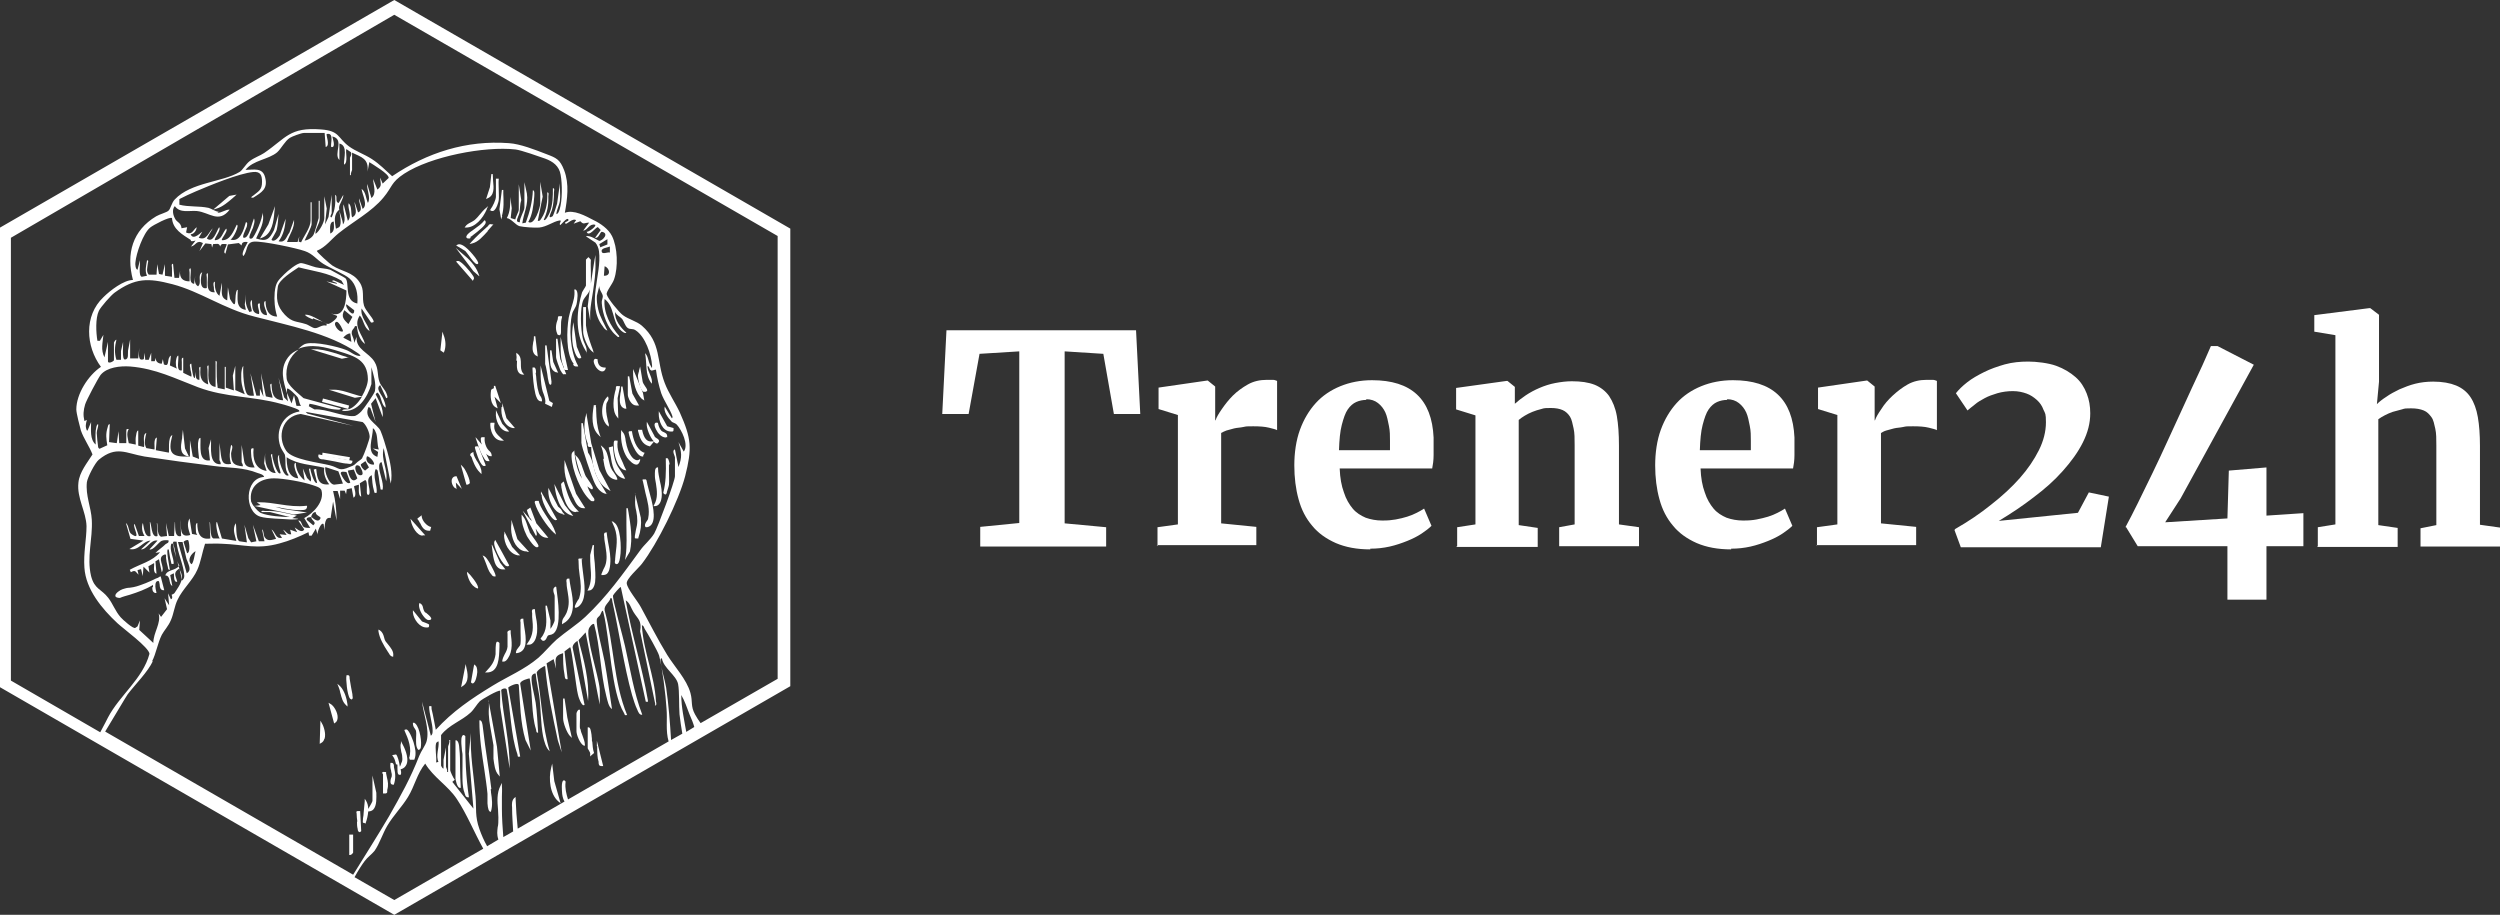 <?xml version="1.0" encoding="UTF-8"?>
<svg id="Warstwa_1" xmlns="http://www.w3.org/2000/svg" version="1.1" viewBox="0 0 710.8 260.1">
  <rect x="0" y="0" width="710.8" height="260.1" fill="#333333" stroke="none"/>
  <!-- Generator: Adobe Illustrator 29.5.1, SVG Export Plug-In . SVG Version: 2.1.0 Build 141)  -->
  <defs>
    <style>
      .st0 {
        fill: #fff;
      }

      .st1 {
        fill: #fff;
      }
    </style>
  </defs>
  <g>
    <path class="st0" d="M112.1,0L-.5,65v130.1l112.6,65,112.6-65V65L112.1,0ZM38.5,178.5c-.5.5-3.7-2.4-4.2-3-1.5-1.7-2.2-3.8-3.5-5.5-2-2.6-3.9-2.4-4.9-6.2-1.3-5.4.5-10.6.2-16-.2-3.6-1.8-6.9-1.4-10.7.2-1.4,2.3-5.5,3.4-6.4,5-4.1,7.7-1.8,13-.9,6.7,1,13.2,1.9,19.8,2.7,4.5.6,8.1.3,12.4,2,.6.2,1.6.4,1.8,1.1-5.6.3-5.7,9.9-1.1,11.3,2,.6,6.3.6,8.6.8.4,0,2.2,0,2.2-.2l-1.7-.2,1.3-.7c-3-.6-5.8-1.5-8.9-1.3-.4,0-1.2-.3-1.2.3h2.5c0,0,5.6,1.4,5.6,1.4-2.1,0-6.2-.3-8.1-1.1-.6-.2-1.6-1.2-2.2-2.1l11.5,2.5,3.7-.6-6.9-1-2.1-.6c.7.1,1.4.2,2.1.4,1.9.3,3.8.7,5.6.5h.1c.5,0,1.1-.1,1.2-.9v-.3c0,0-.2,0-.2,0-2.5.3-5,0-7.5-.4-1.9-.3-3.9-.6-5.9-.6h-.7l1.1.8-2,.3c-.3-.5-.6-1-.7-1.3-.7-4.3,2.5-6.6,6.5-6.6,2.7,0,8.3,1,10.9,1.9.8.3,2.3.6,2.6,1.5.9,3.2-2.3,6.5-4.9,7.9l1.7,2.8c-.6,0-1.2,0-1.7-.2-.9-.4-.6-2-1.7-1.9l1.7,2.5c-.7,1.4-2.6-.6-2.7-.5l.7,1.3-2-.7.3,1.3c-1.1.2-1.5-.9-2.3-1.3l1,1.5-2-.2.7,1c-1.9.4-1.8-1.5-3-2.4l1.3,2.7c-1.2.3-2.4.8-3.2-.4-.5-.7-.2-1.9-.8-2.3l.7,3.4h-1.6c0,0-1.7-4.7-1.7-4.7l1,4.7-1.5.3-.8-1.2-1.1-3.8.7,5-2.1-.3c-1.2-.5-.8-5.1-1.1-5.1-1,1.7-.2,3.3.2,5l-4.1-.7-1.4-4.7c-.6,0,.2,4.2.8,4.7h-1.8c-1.2-.4-.7-4.7-1.1-4.7l.2,4.7c-3.1.5-3.7-1.8-3.7-4.4-.6,0-.4,1.5-.4,1.9,0,.6,0,1,.4,1.5l-1.5-.3-.7-4.4c-.9,1.6-.3,3.1.2,4.7-3.2,1-2.5-2.2-2.8-4.4l.2,4.7c-2.3.7-1.5-4-1.8-4l-.2,4h-1.5c0,0-.8-3.7-.8-3.7l.3,3.7-1.7.2c-1.4-.6-.8-3.9-1.2-3.9l.2,3.7c-1.9.8-1.7-4-2.2-4l.2,4c-1.9.7-2-3.7-2.2-3.7-.4,1.2-.2,2.6.5,3.7h-1.6c0,0-1.2-3.4-1.2-3.4-.6,0,.5,2.5.5,2.9.2,1.2-1.4,0-1.7-.3-.6-.9-.5-2.3-1.3-2.9l1.3,4.5,3.7.5-4,2.4c2.7.6,3.8-2.3,6-2.4l-2.7,2.5c1.7.1,2.7-2.9,4.7-2.5l-2.3,2.5c1,.4,2.6-2,3.4-2.4.7-.3,1.3-.2,2-.2.2.8-.4.8-.8,1.1-.9.9-2,1.6-2.9,2.5l1.3-.2c-2.1,2.6-5.8,3.4-8.6,5l.3.7c1.4-.8,1.3-.1,2.2.7l-.3-1.3,1-.3.5,2,.2-2.7,1.7,1.7-.3-1.8,1.6-.9c.2.3-.5,2.7.7,3l-.3-3.5,1-.6.8,3.7c1.1-1.5-1.6-4.1.7-5,.7-.3.5.5.5.8.1.9.2,1.6.5,2.6.1.3,0,1,.6.9,0-.3-1.4-6.8-.3-5.7.2,1.1.3,2.2.6,3.3.2.6-.1.9.8.7,0-1.9-1.3-3.9-.7-5.7.9-.1.5,0,.7.5.6,1.9.5,4,1.6,5.7-1.2,1.6-3.4,1-4,2.8,1.7.1.8,2.4,2,3l-.6-3.1,1-.5c.2.2-.2,2.7,1,2.4-.4-1.7-1.3-2.5.5-3.7,1.8,2.7.3,4.5-1.2,6.8-.2.4-.8.5-.9.6,0,.1.5,1-.2,1.3l-.8-1.7.3,3.4-1.3-2,.7,3.1-1.7,2.2-.7-1c.8,2.8-1.5,5.4-1.5,8.4l-4-3.7.2-2.7-.7,1.7h0ZM24.7,122.4c-.5-1.1-.3-1.9,0-3l-.7.3c-.4-1.7-.3-3,.2-4.7.3-1.1,3.7-7.5,4.4-8.4,1.8-2.2,5.6-2.6,8.4-2.4,7.3.6,12.7,3.4,19.3,5.9,8,3,15.6,2.5,23.5,4.7.9.2,4.5,1.3,5,1.7.2,0,.4.4.3.5-4.8.8-6.9,5.5-5.4,9.9.3.9,1.1,1.9,1.3,2.4.4,1.7-.3,4.1,1.1,5.8-1.4,1.1-3.1-4.7-2.7-5.7-.6,0-.4,1.8-.3,2.2.1,1,.5,1.9.7,2.9-1,1-2.6-4.8-2.4-5.4-.6,0-.3.7-.2,1.1.2,1.5.5,3,1.2,4.3-2.7,0-3.2-3.5-3-5.7l-.3,2.9.7,2.2c-3.3-.5-4-3.5-3.7-6.4-1-.3-.7.8-.7,1.5,0,1.2.4,2.8,1,3.9-1.5.1-2.8-.2-3-1.9l-.7-4.5v4.9c0,.2.5.7.3,1.2-2.6-.3-3.2-.9-3.3-3.6,0-.7.8-2.2,0-2.5-.4,1.8-.6,3.6,0,5.4-2.3.4-2.6-.6-2.9-2.6l-.4-3.4v4.9c0,.2.5.7.3,1.2-3.4.1-2.6-4.7-2.7-7.1l-.7,2.5.4,3.5c-3.4.5-2.6-4.1-2.7-6.4-.6,0-.6,1.1-.7,1.5-.1,1.6.2,3,.3,4.5l-1.8-.7-.8-4.7v4.7c-5.2.2-6.4-.8-5-6.1-1.4.5-.8,4.9-1,5l-3.7-.7.3-3.6c-1.1.3-.5,3.1-.7,3.4l-2.3-.4c-.8-1.4-.3-2.9,0-4.3-1.3.4-.3,3.6-.7,4l-1.6-.4v-4.3c-.5,0-.6,1.4-.7,1.9-.1.7,0,1.4,0,2.1l-2-.4c-.2-1.3-.8-2.7,0-4-.9-.1-.6.2-.7.8,0,1.1,0,2.1,0,3.2h-2s-.2-3.4-.2-3.4l-.5,3.4-2.2-.3.2-5.1c-.5,0-.5.6-.6.9-.6,1.9-.4,3.2-.1,5.1l-2,.9c-.2.3-.6-.2-.6-.4-.1-.6-.4-3.3-.4-4,0-.9.5-1.6.4-2.5-.5,0-.6,1.4-.7,1.9-.1,1.3,0,2.6,0,3.9-1.7-1.5-1.3-4.2-1.3-6.4l-1,2.4h0ZM27.7,96.9c-.4-2.3-.6-6.4.4-8.5.5-1.1,3.5-4.5,4.5-5.2,5.8-4.2,9.5-4.2,16.4-2.4,8,2.1,14.6,7,23.3,9.2,9.5,2.5,21.2,4.7,29.3,10.3.3.2.8.5.9.9-1.6.1-2.7-1.2-4.1-1.7-2.5-1-8.8-2.4-11.3-1.8-1,.2-1.7,1-2.3,1.5,3.7-1.6,7.8-.5,11.6.7,4.6,1.4,8.1,2.5,8.2,7.9,0,1.3-.7,3.2-1.7,4.9l-.9-.2c-.7-.2-1.3-.4-2-.6-1.6-.5-3.3-1.1-5.1-1.1h-1.4s7.4,2.3,7.4,2.3l2-.3c-1,1.7-2.4,3.1-3.6,3.5-.7.2-1.9-.1-2,.5,4.5.6,7.2-3.9,8.3-7.6v-4.8c.6,2.2,1.4,4.5,1,6.8-.2.8-3.2,5.1-3.9,5.8-.5.5-1.4,1.3-2.1,1.3-3.3.2-7.7-2.1-11.2-1.9l-1.6-.9.2-.7c2.3.3,4.8,1.4,7.1,1.6.4,0,1.8.3,1.8-.3l-10.6-2.9c-1.5-1.4-4.6-3.6-4.8-5.6-.4-3.3.8-6.2,3.4-8.2-1.2.5-2.2,1.1-3,2.2-2.5,3.3-1.3,6.9-.3,10.2v-1.2c.1-.8,2.8,2,3,2.3.5.8.4,1.8,1,2.5h-1.3c0,0-.7-3-.7-3l-.7,2.3-1.3-3c0,.9.1,1.5.3,2.4l-1.1-1.1-1.6-5.6,1.3,6.4c-3-.1-3.2-2.2-3.3-4.7-.6,0-.3.8-.3,1.1,0,1,.5,1.9.6,2.9l-1.9-.4-1.4-6.6.7,6.7-1-2.3v2h-1s-1.7-6.4-1.7-6.4l1,6.4c-.5,0-1.2.1-1.7-.2-1.2-.8-1.5-6.8-1.3-8.2-.4.1-.6,1.8-.6,2.2-.1,2.2.2,3.8,1,5.8l-2.7-1.2v-6.9l-.7,2.8.3,4.2-2.3-.8v-5.9h-.3v6.4l-2-.4c-.3-2.2-.3-4.3-.3-6.5,0-.4.2-1.2-.3-1.2v7.4c-2.8-.3-1.9-4-2-6.1-.6,0-.3.8-.3,1.2,0,1.4,0,2.8.2,4.2-2.5-.9-2.3-2.8-2.2-5-.6,0-.3.8-.3,1.2,0,.8,0,1.7,0,2.5-1.3,0-1-1.4-1-2.3l-.3,1.7c-.5.7-1-3.6-1-4-.6,0-.4.8-.3,1.2,0,.8.5,1.6.3,2.5l-2.3-1.1v-4.3c-.6,0-.4.8-.4,1.2,0,.8,0,1.6,0,2.4-1.8.4-.8-3-1-4.2-.5,0-.7,1.5-.7,1.9,0,.7,0,1.2.3,1.8l-2-.9.3-2.8c-1.3.7-.2,3.4-2,2.5l-.3-1.5-.3,1.3c-1,0-1.8-.6-1.7-1.7l-.3,1h-1v-2.4l-.7,2h-1l-.2-2-.2,1.8c-1.9.8-1.3-1.9-1.3-3.2l-.3,3h-2.3v-5.4l-.6,3.2c-.1.8.3,2.5-.9,2.5-.9,0-.4-4.2-.5-5l-.6,2.6v2.5s-1.3,0-1.3,0c-.6-1.9-.5-3.8,0-5.7-.3-.1-.7.8-.7.8v5c0,.3-1.7,1.2-1.7.3v-5.5l-1,4.4c-1.1-2.2-.5-4.1-.3-6.4l-1,1.7h0ZM62.2,60.2c-.9,0-2.1-.9-2.9-1.1-2.8-.6-5.6-.2-8.3-.9v-1.6c1.5-.8,3.1-1.5,4.7-2.2,4-1.7,12.2-5.1,16.3-5.5,2.1-.2,2.5,1,2.5,2.8,0,2.3-.9,2.6-2.5,3.9-.3.2-1.1.7,0,.6,2.4-1.5,4.2-2.5,3.4-5.7-.7-3-3.3-2.2-5.6-2.2,2.2-2.8,6.5-2.9,9-5,1.2-1.1,2.2-3.2,3.6-4.1.6-.4,3.3-1.4,4-1.4h5.9l.3,4c1.4-.4,0-3.4.3-3.7,2.3-.5.9,3.1,1.3,3.7,1.5.3.2-2.9.3-3,3.6.8.2,5,2,6.7v-4.7c2.5.6,1.2,4.2,1.3,6,1.3-.5.3-3.9.7-4.4l1.3.9c.3.8-.3,1.3-.3,1.6v4.9h.3c-.2-.5.3-1.3.3-1.5v-4.9c2.7,1.3,4.8,1.7,4.4,5.4l.5-2.7c.9.6,5.7,3.4,5.5,4.5l-1.7,1.6-.7-1.7c0,1.6.7,2.3-.8,3.4l-1.2-3c0,1.8,1.1,4.1-.5,5.4l-1.2-4c-.2,1.6,1.1,3.9.2,5.4-.6-1.3-.6-3.2-1.8-4,.2,1.7,1.9,4.6.3,5.7l-1-3c-.2,1.4,1.4,3.3-.3,4l-1-3c0,1.5,1.2,3.5-.7,4.4-.4-1.2,0-3.3-1-4-.3,1.6,1.1,3.6-.2,5l-1.2-4.7c-.5,1.9,1,4.2-.2,5.7,0-1.3-1.2-3.7-1.1-4.8,0-.9,1.3-2.5,1.2-3.6l-1.3,2.3c-1.2-.2-.2-2-1-2.3.1,2.4,0,4.2-1,6.4-.8,0,0-1,0-1.2v-5.2l-.9,6.3-1,2.1.5-4.5-.7-3.5v6.2c0,1.2-1.4,3.8-2.5,4.5-.2-1.3,1.2-2.9,1.2-4.2v-5.2h-.3v4.9c0,.2-1.2,4.2-1.4,4.6-.4.9-1.6,1.7-2.6,1.8.4-.9,2-3.9,2-4.7v-6.2h-.3v5.2c0,2-1.9,4.4-2.7,6.2l-.7-.2.2-1.5-.5,1.6h-3c.7-2.1,2.2-4,2-6.3l-1.3,3.6c-1,1.3-1.1,3-3.1,2.5,1.4-1.8,1.9-4.1,2-6.4l-1.7,4.8c-.4.6-1.6,2-2.3,1.2-.1-.1,1.4-2.3,1.5-3,.3-1.3.4-3,.5-4.4l-1.3,4.6c-1.3,2.6-2.1,3.4-5.1,2.4,1-2.3,2.6-4.7,1.8-7.4.3,1.3-2.3,7.2-3,7.4-1.6.5,0-2.2.3-3,.2-.8.7-1.9.3-2.7-.5,1.1-1.3,4.9-2.4,5.4-1.7.8.3-2.6.4-3.2,0-.3.3-1.2-.3-1.1-.6,2.1-1.6,5.8-4.4,4.9.8-.2,2.7-4.2,1.8-4.2-.9,1.7-1.8,4.5-4.2,4.4-.4-.3,1.9-2.6,1.2-3.3-1.1,1.2-1.2,3.2-3.2,3.3-.4-.4,1.9-2.9,1.2-3.7-.8,1.2-1.7,4.7-3.5,3.2l1.7-2.9c-1.3,1.2-1.7,3.6-4,2.7l1-1.7c-.1-.1-2.6,2.7-3.3.7.9,0,1.7-1.1,1.7-2-1.1.9-1.3,2.3-3,1.5l.3-1.5-1.6.3c-.1-1.5-1.2-1.7-1.7-2.5-.7-1.1-1.1-2.8-.2-3.8,1.5,2.1,4.1,1.2,6.3,1.4,3.6.4,6.2,3.6,9.3-.4-1.1-.1-2.4,1-3.5.9h0ZM96.4,64.6c0,0-.9.5-.9.4-.3-1.9-.8-4,1-5.4,0,1.4.8,3.8,0,4.9h0ZM94.9,63c0,1.3.4,2.8-1,3.4,0-.9-.4-3.4,1-3.4ZM53.9,67.9c.7.4-.2,1,1.7.5l-1.3,1.7c1.5-.3,1.5-2,3.4-1l-1,2.3,1.7-2.2,1.7.2.2,1,.3-1c1,0,1.7-.4,2,.7.3-1,.9-.7,1.8-.7.3.3-1.3,2.4-.3,2.7l.7-2.6,3.1-.4.8.7c0-1,.8-1.1,1.7-1,.2.1-2.1,3.2-1.2,4,1.3-1.5.6-3.9,3-4.1,2.4-.2,12,1.8,14.5,2.7,2.3.8,3.3,2.4,5.2,3.6,1.9,1.2,6.2,3,7.5,4.2,2,1.8,2.4,4.5,2.2,7.1-3.9-.8-2.1-5.9-3.4-7.2-.2-.2-4-2.2-4.3-2.4-1.2-.4-2.8-.4-4.1-.7-1.2-.3-3.1-1.1-4.2-1.2-1.2,0-3.9,2.3-4.8,3.2-1.8,1.8-2.4,2.3-2.7,5.1-.2,2.4,0,4.6.7,6.9-2.5,0-3.3-2.1-3.3-4.4-.6,0-.4,1.2-.3,1.5.2.9.7,1.6.7,2.5-1.8,0-2.1-1.8-2-3.3-1.4-.3.2,2.3-.3,3-2.2-.3-1.8-2.2-2-4-.9.6,0,2.4,0,3.2l-.7.2c-1-1.7-1.2-3-1-5l-.3,2.9.3,1.5c-3-.4-2.3-3.4-2.3-5.7-.5,0-.5,1.2-.6,1.6-.2,1.7.2,4.1-1.6,1l-.6-3.3-.2,3.7c-2.3-.9-1.3-3-1.5-5l-.7,3.7c-1.2-.8-1.4-2.7-1.3-4-.6,0-.4,1.2-.3,1.5,0,.6,0,1,.3,1.5-3,.2-1.8-3.4-2-5.4-.6,0-.3.8-.3,1.2,0,1,0,2,0,3-2.2.6-1.8-3.1-1.3-4.5-1.5.8,0,3-1.2,4-1.1-.7-.9-1.8-.8-3l-.3,2.3c-1.8-.2-.7-3.1-1-4.4-.6,0-.3.8-.3,1.2,0,.8,0,1.7,0,2.5-2,0-2.9-1-2.7-3l-.3,2h-1.3s-.4-4-.4-4c-.6,0-.3.8-.3,1.2,0,.8,0,1.7,0,2.5l-2-.3v-3.3s-.7,3-.7,3l-1-.2-.5-2.8-.2,3h-2.2c-.8-.9-.4-2-.3-3,0-.4.4-1.1-.2-1.1-.2,1.4-.7,3,0,4.4l-1.5.3c-1-.3-.4-3.7-.5-4.7l-.7,2.7c-.6-.1-.7-1.7-.6-2.1.2-2.5,2.2-8.3,4.2-9.9.8-.7,5.6-3.2,6.2-2.7.2,3.2,3,4.7,5.3,6.2h0ZM89,90.5c1,.5,2.5.8,3.4,1.3.4.2.6,0,.4.8-1.2-.4-2.2.7-3.2.7-.8,0-1.9-1-2.8-1.2-2.5-.8-3.7-.4-5.8-2.6-2.4-2.6-2.5-4.6-2-8,.3-2,4.3-4.4,5.9-5.5,4.2,1.1,8.4,1.5,12.2,3.8l.7,1.2-2.9-1.3c-1.5.3,1.1.5.9,1l-3-.7,5.7,2.6c0,2.8-.5,8-4.4,6.5l1.7.7c.4.6-1.9,2.3-2.5,2.3-1.2,0-4.7-2.9-6.6-2.6.4.6,1.6,1,2.2,1.3h0ZM95.7,91.5c.7-.1,2,2.6,1.8,2.7-1.1.6-3.2-2.4-1.8-2.7ZM99.6,94.9l.3,2.3-2.3-1.2c.5-.6,1.2-1.2,2-1.2ZM99.1,92.2c-1.4-1.4-2.2-2.1-1.2-4l2.3,1.9s-1.2,2.2-1.2,2.1ZM98.5,86.5l2.2,1.7c.1,2.6-2.8-.9-2.2-1.7ZM107.5,128.5l-.2,1.4c-3.4-1.1-1.2-5.4-1.3-8.1.5,0,.8,1.1,1,1.5.4,1.5.2,3,.7,4.5l-1.7-.3,1.5,1h0ZM106.3,132.1c-1.4.1-2.5-1-2-2.3.4-.4,2.4,1.6,2,2.3ZM90.2,137.2c-.8.9-2-3.6-2-4-.6,0-.2.7-.2,1,.1.8.7,1.9.3,2.7l-1-1-1.2-2.7.5,3.4c-1.5-1.2-2.5-3-2.5-5-.6,0-.4,1.1-.3,1.5.2,1.1.8,1.9,1,2.9-3-.2-3.3-3.7-3.3-6,3.1,2.1,7.1,2.1,10.7,3-.3,1.7.4,3.4,1.4,4.7-3.2.4-3.4-1.8-3.7-4.4l-.7.2,1,3.9h0ZM92.5,132.8l3.7,1.2,1.3,3.5-2.5.3c-1.5-.1-2.8-3.7-2.5-5h0ZM96.9,134.7c-.2-.9,1.2-.5,1.6-.5l1.1,3c-1,.9-2.4-1.8-2.7-2.5h0ZM98.9,133.8l1.7-.3,1,2.5c-1.6,1.7-2.4-.8-2.7-2.2ZM102.2,132.5c.1,0,1.6,2.4.5,2.6-1.7.4-2.5-3.8-.5-2.6ZM102.6,132l1.3-.9,1,1.8-1.1.9c-.5-.3-1.3-1.2-1.2-1.8h0ZM103.1,130.1c-.4.6-.9.8-1.4,1.2-.8.7-.9,1-2.1,1.4-3.4,1.5-3,.3-5.8-.4-3.1-.8-10.7-1.6-12.4-4.1-2.8-4.1-1.1-9.9,4.1-10.5l15,3.4-13.1-3.5-.5-.5,16.2,2.9c1,.7,2,3,2,4.2,0,.7-1.6,5.2-2.1,5.9h0ZM88.5,146.9c0-.2.4-1.4,1.3-1.3-.2,1,1.6,1.2,1.3,1.8-.7,1.6-2.5-.5-2.7-.5ZM89,149.3l-1.8-1.5c-.2-.9,1.2-.7,1.3-.8,0,1.1,1.8,1.4.5,2.4ZM55.6,156.7c-.2.6-.6,3.7-1.2,3.7-1.3-1.2,0-3,1.2-3.7ZM50.6,154.1h1.3c.3,1.2.6,2.5.9,3.9.2,1,.2.9.5,1.6.4,1.2,1.2,2.6-.2,3.4l-2.5-8.9ZM52.4,163.7c0,.6-.2,1-.7,1.4-.4-3.5-2.1-7.2-2.5-10.6,0-.8.4-.4,1-.5.2,3.1,2.1,6.8,2.2,9.7ZM53.2,157.3l-1-3.2c.2-.4,1.1-.7,1.3-.5.2.1.8,3.5-.3,3.7ZM43.2,188.1c1.2-2.3,1.6-5.2,2.8-7.6.7-1.3,1.9-2.5,2.6-4.2.8-1.8,1-4,1.9-5.8,1.4-3,4.3-5.5,5.6-8.5,1-2.2,1.4-5,2.2-7.4,1.6,0,3.2-.1,4.8,0,6.3.2,9.9,1.7,16.4-.1,2.7-.7,5.8-2,8.2-3.2l.2,1h.7l1.2-2,.5,1.7c-.2-.6,1-3.7,1.7-3l.3,1.7c0-1.2,0-3.9,1.7-3.4l.7-4.7,1,5.4c0-2.8-.3-5.7-1-8.4h1.3s.7,2.3.7,2.3v-2.4h1.3s.4,1,.4,1l.2-1.4,1.4-.3.5,2.7c1.2-.6,0-3,.2-3.3l1.3-.4c.2.2-.4,3.1.7,3.4l-.4-3.8,1.5-.9c.8.1.4,2.8.5,3.5,0,.5.3,1,.7.5.5-1.8-1.4-4.3.7-5.4.1,1.4.2,3,.6,4.3.2.6,0,.9.8.7.2-2.3-1.2-4.5-.3-6.7.7.1.6.7.7,1.2.3,1.2.3,2.5.6,3.8.2.6-.2.9.7.8.4-2.1-1.1-4.7-1-6.6,0-.5.1-1.1.7-1.2l1.3,5.4c.6-3.4-1.6-6.1-.7-9.4l2,10.1c.6-2.9-.2-6.4-1-9.2-.4-1.5-1.3-4.4-1.9-5.8-.9-2-5-3.5-3.4-6.8l.5.3,1.5,4-1.3-5.2,1.3-1.6,2,5.4c.3-2.5-1-4.5-2-6.5.4-.4.4-.7.8-.2.9,1.1.8,3.1,2,4,.2-.7-.4-2-.7-2.7-.5-1.1-2.2-2.8-.8-3.7l1.7,3.7c.6,0,.3-.7.2-1-.4-1.4-1.7-2.4-2.1-3.6-.7-1.9-.2-3.7-1.4-5.7-1.6-2.7-5.4-3.5-5.1-7.1l-.7,1.7c0-2-1.6-2.6,0-4.3.2-.2,0-.7.8-.4.1,1.8.8,4,2.3,5-.8-2.8-3.5-5.1-1.5-8.1,1.2,1.3,1.1,3.5,2.8,4.4-.6-2.2-2.7-3.9-2.3-6.4l2.7,4c.4,0,.9,0,.7-.5-.4-1.1-2.2-2.8-2.7-4.3-.7-2.4.3-4.4-1.3-6.7-1.9-2.9-5.1-3-7.7-4.7-.5-.3-4.6-3.9-4.4-4.2,2.5-1,4.2-3.4,6.2-5,4.1-3.3,9.4-6.1,12.7-10.1,2.6-3.1,2.1-4.3,5.9-6.8,7.5-4.9,22.9-7.9,31.7-6.9,1.6.2,6.7,2,8.4,2.6,2.2.8,4,2.1,4.4,4.6.5,2.6.5,7.4-.3,9.9-.2.5-.3,1.1-.9,1.3,0-1.2.9-2.7,1-3.9.2-1.5-.1-3.3,0-4.9l-.8,5.8c-.1.5-1.1,3.5-1.3,3.6-1.6,1-.4-1.1-.2-1.7.5-1.7.6-3.4.6-5.1,0-.4.3-1.2-.3-1.2,0,2.3,0,4.7-.9,6.9-.1.3-1.2,2.7-1.7,2.1,1-2.2,1.4-4.1,1.3-6.6,0-.4.3-1.2-.3-1.2.1,2.5-.2,5.2-1.6,7.3-.3.4-.4.9-1.1.8l1.4-6.9-.7-4.2v6.2c0,1-1.6,6.4-3.4,5.2,1.2-2,1.5-4.8,1.7-7.2,0-.4.2-1.8-.4-1.8-.1,3.2-.9,6.2-2,9.2l-1,.2c.4-2.9,1.8-5.4,1.3-8.5l-.7-3.2v7.2c0,1-1.4,3-1.3,4.2-1.6,0-.4-1.5-.1-2.7.2-1.2.1-2.4.5-3.6l-.7-4.5v7.2c0,.6-.9,2.1-1,2.8l-1.3-.4.3-2.8-.4-3.2c0,2,0,4.2-1,6,1.3.2,2.5,2,3.6,2.3,1.2.3,4.3.5,5.6.4,2.1-.2,4-1.7,5.7-2,1.1-.2-.3.9.3,1.3.4-.3,1.8-2.1,2.2-1.7.7.7-1.4.7-.7,1.3.3.3,2-1.7,3-1l-.7,1,1.9-.7c1,1.1,1.1.4,2.5.4l-1.7,2.3c1.4-.2,1.7-2.1,3.4-1.7.5.4-1.8,2.1-2.4,2,.6,1.7,2.7-1.5,3.2-1.3l.8.8-1.6,2.2c1,.3,1.4-1.6,1.9-1.7,2.2.4.3,2.5-.7,2.6-.2,0-2.8-1.8-3.8-1.3l2.7,1.8c.5.6.9,1.6,1,2.4.9,6.8-3.8,15.1,1.1,21.4.3.5.7,1,1.3,1.2-.9-2-2.1-3.8-2.6-6-.3-1.2-.5-2.7-.4-3.9l.7-2.8c-.1,1.1.9,2,1,2.9,0,.6-.4,1.3-.3,2,.2,3.1,1.6,7.1,4,9.1.3.2.7.9,1,.3-2.5-2.8-4.6-6.7-4.2-10.6,2.9,2.3,2.1,6.2,4.4,8.7.2.3,1.4,1.3,1.8.9-1.6-1.4-3.4-3.6-3.2-5.9.4,1,1.4,1.3,2,2,.5.7.8,1.9,1.5,2.5.8.6,1.4.1,2.3.7,2.8,1.8,4.5,6.9,4.7,10.1,0,.8,0,.8-.4,0-.8-1.3-.6-2.6-1.6-3.6.6,2.9-.1,6.2,1.9,8.7.4-1.7-1.2-3.3-1.2-5,.6,0,.4.9,1,1.2.3.2.9-.2,1.4-.2.3,2.3.8,4.5,1.5,6.7.8,2.2,2.6,4.7,3.2,6.6,0,.2,0,.6-.2.5l-2-3.3c-.4,1.4.9,3.2,1.9,4.2.3.4,1,.4,1.5.9,1.4,1.5,3.5,5.8,2,7.7l-1.5-2.7c.9,2.9,1.1,4.2,0,7.1l-1-5c-1,.2,0,1.9,0,2.2v5.4c0,1.4-4.9,14.6-5.9,16.3-1.1,1.8-2.8,3.1-4,4.8-4.9,6.7-9.5,13.2-15.6,18.9-2.5,2.3-5.5,4.2-8.1,6.4-1.8,1.6-3.4,3.6-5.2,5.2-4,3.4-8.7,5.3-13.1,8-5.9,3.6-11.4,7.3-16.1,12.5-.4-1.9-.7-4-1.2-5.9-.1-.6.3-1-.7-.8,0,2.1,1,5,1,6.9,0,.6,0,1.1-.5,1.5l-2.5-9.7c.3,3.3,2.2,7.9,1.3,11.2-.3,1.2-1.6,2.9-2.1,4.2-2.5,6.4-5.2,11.2-8.6,17.2-3.3,5.6-6.8,11.1-10.2,16.6l-70.5-40.7c2.5-4.1,5.9-9.9,6.4-10.6,2.2-2.9,5.7-6.3,7.2-9.5h0ZM171.1,71.6c-.4-1.1,1.7-1.2,2.3-1.5v1.7c-.6-.2-2.1.6-2.3-.2h0ZM171.7,78.4l.2-2.7c1.5.5,1.9,2.8-.2,2.7ZM170.7,70.4l-.3-1,2.3-1.4v1.5c0,0-2,.8-2,.8h0ZM186.2,200.6c.6,0,.4-.8.3-1.2-.4-7.4-3.6-14.3-4-21.6.5,0,.6.6.8,1,.9,1.4,3.7,6.3,4.1,7.6.9,3.3,1.9,11.4,2.1,15,.3,3.2-.3,6.3.6,9.4l-28.6,16.5c-.5-1.6-.9-3.2-.7-4.9h0c0,0,0-.2,0-.2-.2-.3-.4-.4-.6-.3-.7.3-.4,3.2-.4,3.3,0,.6.2,1.9.7,2.7l-13.3,7.7c-.3-2.9-.5-5.8-.6-8.5v-.5s-.4.3-.4.3c-.7.7-.7,1.8-.6,2.7,0,.1,0,.2,0,.4,0,2,.2,4.2.3,6.4l-2.8,1.6c-.2-2.5-.4-5.5-.4-8,0-1.2,0-2.4,0-3.5,0-1,.1-2,0-3v-.9l-.4.8c-1.1,2.1-.9,4.5-.7,6.8,0,.8.1,1.5.1,2.2,0,1.2,0,2.1-.2,2.8-.1,1.1-.3,2,.2,3.5l-3.2,1.9c-.9-1.6-1.6-3.2-2.2-4.9-1.3-3.7-.8-5.7-1.1-9.3-.5-6-1.6-11.9-1.3-18l-.6,5.9,1.3,15.6-6-7.6.7-.6c-.4-.4-1.3-2.4-1.3-2.7v-8.6h-.3c.3.6-.3,1.6-.3,1.9v7.2h-.3c.2-.5-.3-1.3-.3-1.5v-5.5l-.7,3.5v2.5c-.3.1-.7-.8-.7-.8v-8.7c2.2-2.9,5.8-4,8.4-6.4.9-.8,1.8-2.4,2.6-3.2.6-.6,5.3-3.3,5.8-3v4.5l2.7,17.6c.1-7.5-1.9-14.8-2.4-22.3.1-.4,1.6-.8,1.6,0,1.1,5.6,1.1,12.9,3,18.2.2.5-.2.9.8.7l-3.4-19.6c0-.2,2.8-1.7,3-.7.4,5.2.4,10.5,1.9,15.6l1.5,3-3-19c-.1-.9,2.6-1.6,2.7-1.5.9,4.6.4,10.1,1.8,14.5.1.4,0,1,.6.9-.2-2.8-.3-5.7-.7-8.5-.2-1.6-1.7-6.8-1-7.8.2-.3.6-.6,1-.5.2,2.1.7,4.2,1,6.2.5,3.7.4,8,1.1,11.6.3,1.4.8,3.4,1.9,4.3-2.2-7.3-2.3-14.9-3.7-22.3-.1-.6,2.1-2.1,2.4-1.9.6,7.1,2.1,14.1,3.6,21.1l1.1,3.4-4.3-25.3,2-1.2.7,2.7c-.1-2.4-.8-3.6,2-4.4,0,2.1,0,4.1.4,6.1.1.6,0,1.5.9,1.3l-.9-7.9,1.6-1.2c.5.5,1.7,11.6,2.2,13.4,0,.3,1.1,3.8,1.9,3l-3.4-16.3c0-.8.7-1.5,1.4-1.9l3,17.1c.4-5.9-1.2-11.6-2.7-17.3l2-2.2,4,20.5c0-1.5.1-3,0-4.5-.3-3.5-4-14.8-3.1-17,0-.2.9-1.6,1.5-1.4,1.8,6.6,1.8,14,3.5,20.6.3,1.1.6,3,1.6,3.6-.7-4.5-1.3-9-2.1-13.5-.4-2.3-2.6-10.6-2.2-12.1.1-.4.6-.7.9-1.1.3-.4.7-2.2,1-.6,1.8,7.4,2.2,22.6,5.8,28.4.3.4,0,.8.9.6-3.9-9.4-3.7-20-6.4-29.8-.2-1.5,1.4-2.2,1.7-3.5.5,0,.4.6.5,1,1.9,8.5,3.3,18.4,5.6,26.6.4,1.3.9,3,1.5,4.2.2.5.6,1.6,1.4,1.4-2.4-6.3-3.4-12.9-4.9-19.5-.4-2-3.7-13.6-3.4-14.4.1-.3,2-2.5,2.2-2.4l7.1,32.6c.4,0,.7.3.6-.4-1.6-9.4-4.7-19-6.3-28.4,1.2.7,1.5,2.2,2.2,3.3,1.3,2.1,2.4,2.4,1.9,5.5l4.3,20.7h0ZM195.1,208c-.6-3.5-1.4-6.9-1.4-10.4,1,1.7,1.6,3.6,2.3,5.4.7,1.6,1.1,2.6,1.4,3.7l-2.3,1.4h0ZM194,208.6l-3.2,1.8c-.3-4.9-.7-10.1-1.4-14.9-.4-2.4-1.3-4.9-1.5-7.2,0-.4-.3-1.2.3-1.1.4,2.7,4.1,4.8,4.6,7.3.4,2.2.2,6,.4,8.6.2,1.8.5,3.7.8,5.5h0ZM124.7,216.6l-.7.2c.2-1.5-.4-4.2,0-5.5,0-.1.4-.5.7-.5.2,1.9-.9,4,0,5.9h0ZM100.8,249.4c1.1-2,2.2-3.7,2.9-4.6.8-1.1,2-1.9,2.8-2.9,1.4-2,2.3-4.9,3.6-7.1,1.7-2.9,4.2-5.4,5.9-8.2,1.9-3.1,2.6-6.7,4.9-9.5,2.3,3.9,6.5,6.3,9,10.1,2.8,4.2,4.9,9.4,7.5,14.1l-25.3,14.6-11.3-6.5h0ZM221.1,193l-21.9,12.6c-.6-.8-1.1-1.6-1.6-2.5-1.3-2.4-.6-3.6-1.3-6.1-1.1-3.9-4.5-7.4-6.6-10.8-2.8-4.6-5-9-7.5-13.6-.9-1.7-3.8-5.1-4-6.7-.2-1.3,3.4-4.4,4.3-5.6,4.4-5.7,10.5-18,12.3-24.9,2-7.9,1.8-10.7-1.5-18.1-1.3-2.8-3.2-5.5-4.3-8.4-2.4-6.2-.9-11.4-6.5-16.3-1.5-1.3-3.8-1.8-5.4-3-1.1-.8-4.3-4.7-4.6-5.9-.2-.8,1.7-3,2.1-4.3,1.2-3.4,1-9.1-.6-12.3-1-2-3.3-3.6-5.2-4.5-2.3-1.2-5.7-3.1-8.2-2.1.7-3.9,1.3-8.2-.2-12.1-1.2-3.1-2.2-3.5-5.1-4.6-3.1-1.2-7.4-2.9-10.6-3.1-12.1-.9-23.3,2.7-33.2,9.4-2-1.8-3.5-3.4-5.8-4.9-2-1.3-4.6-2.2-6.5-3.6-3.3-2.5-2.6-4.4-7.9-4.8-9-.7-9.9,2.4-16.2,6.7-1.2.8-2.8,1.3-4.1,2.3-1.1.8-2.1,2.7-2.9,3.1-4.8,2.9-13.8,2.9-18.4,7.8-.9.9-1.2,2.7-1.8,3.2-.5.5-2.5,1-3.5,1.6-6.7,4-8.6,10.6-6.6,18.1-2.6,0-6.5,3-8.4,4.9-5.6,5.3-5,14-.7,19.8-3.6,2.4-7,7.7-7,12.1,0,1.1,1,4.9,1.3,6,.8,2.3,2.4,4.5,3.3,6.8-1.5,2.4-3.7,5-4,8-.5,4.4,2.2,8.3,2.3,12.4,0,3.7-.9,7.7-.6,11.8.4,6.2,5,11.7,9.4,15.8,1.6,1.5,9,6.9,9.1,8.7-1.9,7.1-8.5,11.8-11.8,18.1,0,.1-1.1,2.1-2.2,4.2l-25.4-14.7v-125.9L112.1,4.2l109,62.9v125.9Z"/>
    <path class="st0" d="M166.8,100.4v-.8c0-.7-.3-1.3-.6-2-.2-.4-.4-.9-.5-1.4-.6-2.5-.9-8.7.2-11,.2-.4.5-.7.7-1,.4-.5.9-1.1,1.1-1.9l-.6,4.8h0s.7,4,.7,4v-2.2c.1-2,.5-4,.8-6,.4-2.7.8-5.4.7-8.2v-2.2c-.1,0-1.3,8.1-1.3,8.1,0-1,0-2,0-3,0-1.2-.1-2.5,0-3.7h0c0-.1-.7-.8-.7-.8l-.7.7v7.4c0,0-.1.2-.2.4-.3.5-.7,1.1-.9,1.5-1.4,4.6-2.3,11.2,1,16.6l.4.7h0Z"/>
    <path class="st0" d="M139.7,224.3c-.3-2.6-.7-5.3-1.1-7.8-.5-3.1-.9-6.4-1.3-9.6h0c-.1-1.1-.3-2-.8-2.1h-.2s0,.2,0,.2c0,4.7.7,9.3,1.4,13.8.3,2.2.7,4.6.9,6.9,0,.4,0,.8,0,1.3s0,.9,0,1.4h0c.1,1.6.4,2.3.8,2.4h.2c0,0,0-.1,0-.1.5-1.7.3-3.6,0-5.4,0-.3,0-.6-.1-.8h0Z"/>
    <path class="st0" d="M158.1,166.8h-.2c-.2.1-.4.3-.5.5-.2.5,0,1.2.2,1.7,0,.1.1.3.1.4,0,1.5,0,3.1,0,4.7,0,.8,0,1.6,0,2.3,0,.3-.7,1.8-1.2,2.4v-2.4s-1-4.2-1-4.2h-.4c0,.6,0,1.2.1,1.8.2,2.6.4,5.3-1.4,7.4h-.1c0,.1.1.3.1.3.2.3.4.5.7.5h0c.5,0,.8-.5,1-1,.1-.2.2-.4.3-.5.1-.1.4-.1.6-.2.3,0,.7-.2,1-.4,2.4-2,1.2-9.8.8-12.8v-.2s0,0,0,0Z"/>
    <path class="st0" d="M172.5,140.5l-.2-.4c-.3-.6-.7-1.1-1-1.7-.6-1-1.2-2-1.7-3.1-.4-.8-.6-1.8-.8-2.6-.4-1.5-.8-2.9-1.6-4l-1.5-8.4h-.4v5.6c0,1,3.1,10.2,3.8,11.5.3.7,1.5,2.8,3.2,3h.4c0,0,0,0,0,0Z"/>
    <path class="st0" d="M162.9,103.6c.2.3.4.6.9.6s.2,0,.3,0h.3c0,0-.1-.3-.1-.3-2.2-3.9-2.6-10.8-1.6-14.7.1-.5.4-.9.6-1.3.3-.5.6-1.1.7-1.8.1-.6.6-3.4-.4-3.8h-.3c0-.1,0,.2,0,.2.2,1.7-.3,3.2-.8,4.8-.3,1-.6,2-.8,3-.6,3.6-.8,10.2,1.3,13,0,0,.1.2.2.2h0Z"/>
    <path class="st0" d="M163.4,128.1l-.3.2c-.6.4-.6.9-.6,1.3,0,0,0,.2,0,.3.2,3.8,2.6,10,5.4,12.4h0c.2.2.4.2.6.2s.2,0,.3,0c.2-.1.3-.4.1-.8h0c-.8-1-1.4-2.1-1.9-3.4.1,0,.3.2.4.3.3.2.5.4.8.5h0s0,0,.1,0c.1,0,.2,0,.2-.1.2-.3,0-.8-1.6-3.1-.2-.3-.4-.5-.4-.6-.3-.6-.5-1.4-.8-2.1-.4-1.2-.8-2.4-1.6-3.3l-.6-.6.2.8c.4,1.9,1,3.9,1.8,6-1.4-2.2-2-5.3-2.2-7.7v-.4s0,0,0,0Z"/>
    <path class="st0" d="M183.7,136.5v-.2h-.2c0,0-.2,0-.2,0-.1,0-.3,0-.5,0s-.1.4,0,.6c.2,1,.5,2.1.7,3.2.6,2.4,1.3,4.8.8,7.2,0,.4-.3.7-.5,1-.2.3-.3.5-.4.8-.1.5.1.7.2.8,0,0,.2,0,.3,0,.4,0,.9-.3,1.2-.6,1.6-1.8.4-6.3-.6-9.9-.3-1.2-.6-2.2-.7-2.9h0Z"/>
    <path class="st0" d="M165.6,159v-.2h-.2c-.4,0-.6,0-.8,0-.2.1-.2.4-.1.6,0,.1,0,.2,0,.3,0,1.3.1,2.5.3,3.8.3,2.1.6,4.2-.1,6.4,0,.2-.2.5-.5.9-.7,1.2-.9,1.7-.7,2h0c0,0,0,0,0,0,0,0,.1,0,.1,0,.5,0,1.1-.4,1.6-1.1,1.5-2.1,1-5.6.6-8.6-.2-1.6-.4-3-.4-4.2h0Z"/>
    <path class="st0" d="M139,199.2v2.1c-.2,2.4.3,4.8.7,7.1.2,1.1.4,2.3.6,3.5,0,.5,0,1.1,0,1.6,0,.6,0,1.1,0,1.7v.5c.2,1.5.4,3.6,1.4,4.6l.4.5-.8-8.5-2.4-13.1h0Z"/>
    <path class="st0" d="M132.3,209.4h0c0,0,0-.1,0-.1-.2-.2-.4-.4-.6-.3-.2,0-.4.4-.5.9-.1,1.1,0,2.1.1,3,0,.6.2,1.2.2,1.7,0,.9,0,1.9,0,3,0,2.8-.2,6,.6,7.9,0,0,0,.2.1.3.1.4.2.8.8.9h.3c0,0,0-.2,0-.2-.8-5.4-1.1-11.2-1-17.1h0Z"/>
    <path class="st0" d="M168.9,155h-.4c0,0-.7,2.8-.7,2.8,0,1.2,0,2.3.1,3.4.2,2.2.3,4.3-.7,6.4l-.2.3h.4s0,0,0,0c1.3,0,1.7-1.7,1.8-2.4h0c.2-1.7,0-3.6-.1-5.4-.2-1.7-.4-3.5-.2-5.2h0Z"/>
    <path class="st0" d="M160.5,130.7v1.1c-.3,3.3,1.1,6.7,2.2,9.1,0,.2.2.4.3.6.6,1.3,1.3,3,2.9,3h.5s-2.6-4.1-2.6-4.1l-3.3-9.6h0Z"/>
    <path class="st0" d="M178.5,144.5h-.4c0,1.6,0,3.1,0,4.7,0,2.9.2,5.9-.2,8.8l-.2,1.2,1.4-2.4h0c.8-3.8.2-7.5-.4-11.1l-.2-1.1h0Z"/>
    <path class="st0" d="M130.8,218.2c0-1.8,0-3.6-.2-5.3-.1-2.2-.7-2.3-.8-2.4h-.3c0,0,0,10.8,0,10.8,0,.2.4,2.6,1.2,2.7h.3c0,0,0-.2,0-.2-.1-1.8-.2-3.7-.2-5.6h0Z"/>
    <path class="st0" d="M161.9,164.7v-.2s-.2,0-.2,0c-.2,0-.4,0-.5.1-.2.2-.2.7-.1,1.1,0,0,0,.1,0,.2,0,.9.2,1.7.3,2.4.3,1.9.6,3.6-.3,5.9-.2.4-.4.8-.6,1.1-.4.5-.7,1-.7,1.8v.4l.3-.2c3.7-2,2.9-6.5,2.2-10.1-.2-.9-.3-1.8-.4-2.5h0Z"/>
    <path class="st0" d="M176.9,122.6l-.3-.3v.5c-.2,2.6.5,5.5,1.7,7.3.5.7,1.7,2,2.6,2s.1,0,.2,0c.4-.1.7-.5.9-1.2v-.4c0,0-.3.2-.3.2-.4.2-.7.2-1.1,0-1.2-.5-2.1-2.7-2.4-3.9-.1-.4-.2-.9-.3-1.4-.1-1-.3-2.1-1-2.7h0Z"/>
    <path class="st0" d="M171.5,130.5c.4,2.5.8,5.4,3.6,5.9h.4c0,0,0-.3,0-.3-.2-.7-.6-1.2-1-1.8-.3-.4-.6-.8-.8-1.3-.3-.6-.4-1.4-.6-2.1-.3-1.4-.6-2.8-1.6-3.7l-.7-.6.3.8c.3.8.5,1.9.6,3h0Z"/>
    <path class="st0" d="M172.6,151.6v-.2s-.2,0-.2,0c-.2,0-.4,0-.5.1-.2.2-.2.7-.1,1,0,0,0,.2,0,.2,0,.8.2,1.6.3,2.3.2,1.4.5,2.9.3,4.4-.1,1-.4,1.7-.8,2.4-.2.4-.4.9-.6,1.4v.3c0,0,.2,0,.2,0,.1,0,.2,0,.3,0,.4,0,.7-.1,1-.3.7-.6.9-1.7,1-2.8.2-2-.2-4.1-.6-6.2-.2-1-.3-1.9-.4-2.7h0Z"/>
    <path class="st0" d="M187.1,133.2v-.3h-.3c-.7.2-.6,1.5-.6,2.3v.2c0,.7.2,1.4.3,2.1.3,2,.6,4.1-.5,6l-.2.4h.4c1,0,1.7-.9,1.9-2.4.2-1.6-.1-3.2-.5-4.8-.2-1.1-.5-2.3-.5-3.5h0Z"/>
    <path class="st0" d="M174.5,148.4l-.6-.2.3.6c1.6,3.2,1.2,5.7.8,9,0,.4-.1.7-.1,1.1,0,0,0,.1,0,.2,0,.3-.2.8,0,1.1,0,0,.2.2.4.2h0c.5,0,.8-.6,1-1.9.5-2.9.1-9.1-1.8-10h0Z"/>
    <path class="st0" d="M148.8,176.1v-.2h-.2c-.2,0-.4,0-.5.1-.2.2-.2.6-.1.9,0,.1,0,.2,0,.3,0,.7,0,1.5,0,2.3,0,1.2.1,2.4,0,3.4,0,.6-.4.9-.6,1.2-.3.4-.6.7-.7,1.3v.3s.3,0,.3,0c3.1-.5,2.6-4.2,2.1-7.2-.1-.9-.3-1.8-.3-2.5h0Z"/>
    <path class="st0" d="M157,217.1l-.3,1.2c-.8,3.2-.3,7.6,2.1,9.6l.6.5-1.8-6.3-.6-5h0Z"/>
    <path class="st0" d="M180.6,140.3v1.6c-.1,1.1,0,2.3.3,3.4.2,1,.3,1.9.3,2.8s-.2,1.8-.4,2.6c-.1.6-.2,1.1-.3,1.7,0,.3,0,.5,0,.6,0,0,.2.1.3.1s.1,0,.2,0c0,0,.2,0,.3,0h.2v-.2c.7-2,.9-3.8.7-5.7l-1.7-7.1h0Z"/>
    <path class="st0" d="M153.1,142.4h-.2c0,0-.1,0-.2,0-.2,0-.5,0-.6.1-.1.2-.1.4,0,.6.6,2.4,3.5,6.7,5.4,8.4l.6.5-.2-.7c-.5-1.5-1.4-2.9-2.3-4.2-.9-1.4-1.9-2.8-2.4-4.5v-.2s0,0,0,0Z"/>
    <path class="st0" d="M173.6,129.5c.4,2.7.9,5.8,3.8,6.6h.4c0,.1-.2-.3-.2-.3-.3-.7-.8-1.4-1.2-2-.5-.7-1-1.5-1.3-2.3-.5-1.3-.7-2.8-.8-4.3v-.3s-1.2.3-1.2.3v.2c.2.6.3,1.4.5,2.2h0Z"/>
    <path class="st0" d="M164.9,207.2c-.1-.8,0-1.8,0-2.7,0-.8,0-1.7,0-2.5h0c0-.1,0-.2,0-.2-.1,0-.3,0-.4,0-.3.2-.6.8-.6,1.1v5c0,1,1,3.6,2.1,4.1h.3c0,.1,0-.2,0-.2,0-.9-.4-1.8-.7-2.7-.3-.7-.5-1.3-.6-1.9h0Z"/>
    <path class="st0" d="M141.4,182.4c-.4.1-.5.9-.5,3.1v.5c-.3,2.1-1.1,3.2-2.6,4.8l-.4.4h.5c3.5,0,3.5-4.3,3.6-7.2,0-.4,0-.8,0-1.1h0c0,0,0-.1,0-.1-.2-.2-.4-.4-.6-.3h0Z"/>
    <path class="st0" d="M150.6,151.2c-.3-.6-.5-1.3-.7-1.9-.3-.9-.6-1.8-1.2-2.5l-.4-.5v.6c0,1.7.5,3.5,1.5,5.5,0,0,1.8,3.1,2.8,3.2h0c.1,0,.3,0,.4-.1h0c.3-.3,0-.8-1.6-3-.4-.6-.8-1.1-.9-1.3h0ZM152.9,155.3h0Z"/>
    <path class="st0" d="M116.5,215.7v.3c-.1,0,1.3,0,1.3,0h0c.7-1.7.2-3.4-.2-4.9,0,0-1.1-3.4-2-3.7-.2,0-.4,0-.5.1h-.1c0,.1,0,.2,0,.2,1.1,2.4,2.2,5.2,1.3,7.9h0Z"/>
    <path class="st0" d="M190.4,132c0,0-.2-1.4-.6-1.7-.1,0-.2-.1-.3,0h-.2v.2c.1,3.8,0,6.8-.7,9.5h0c0,.1,0,.2,0,.2.2.2.4.4.6.4h0c.2,0,.3-.3.4-.5,0,0,0-.1,0-.2.1-.3.6-1.8.6-2.1h0c.1-1.1,0-2.6,0-3.9,0-.6,0-1.3,0-1.8h0Z"/>
    <path class="st0" d="M175.7,125.3h-.2c-.2,0-.6-.1-.8,0-.2.2-.2.6-.2.9,0,.1,0,.2,0,.4,0,2.2.8,6.5,3.2,7.1h.4c0,.1-.2-.3-.2-.3-.3-.6-.6-1.2-.8-1.8-.9-1.9-1.8-3.8-1.5-6.1v-.2s0,0,0,0Z"/>
    <path class="st0" d="M152.1,173.4v-.2h-.2c-.2,0-.4,0-.5.1-.2.2-.2.7-.1,1,0,0,0,.2,0,.2,0,.3,0,.6,0,.9.3,2.9.5,5.1-1.4,7.6l-.2.3h.4c0,0,.2,0,.2,0,.4,0,.8-.1,1.1-.4.9-.7,1.2-2.2,1.3-3.1h0c.1-1.4,0-2.8-.3-4.2-.1-.8-.3-1.6-.3-2.4h0Z"/>
    <path class="st0" d="M145.1,179.2h-.2c-.7.2-.7.6-.6,1,0,0,0,.2,0,.2,0,.4,0,.7,0,1.1,0,.8,0,1.4,0,2.4-.1.8-.4,1.4-.8,2.1-.3.6-.6,1.2-.7,1.9v.2c0,0,.2,0,.2,0,0,0,.1,0,.2,0,.6,0,.9-.5,1.2-.9h0c1.5-2.2,1.1-4.9.8-7.2v-.8c-.1,0-.1,0-.1,0Z"/>
    <path class="st0" d="M150.9,147.4c.1.3.2.6.3.8l-2.6-3,3.8,7.2.2-.3c.1-.2-.1-1.1-.3-1.8.1.1.2.3.3.5.7,1,1.4,2,2.8,2.1h.5c0,0-3.4-4.1-3.4-4.1l-1.7-4.5-1,.7h0c.2.9.6,1.7.9,2.4h0Z"/>
    <path class="st0" d="M163.8,145.5c0,0,.2,0,.3,0h.5c0,0-.4-.4-.4-.4-2.1-2-2.9-4.8-3.7-7.5l-.2-.7-.3.2c-.6.4-.5.7-.4,1.1,0,0,0,.2,0,.3.2,1.2,1.3,7.1,4.1,7.1h0Z"/>
    <path class="st0" d="M180,115c.3.2.6.3,1,.3s.4,0,.5,0h.2c0,0-1.9-3.4-1.9-3.4l-.9-4.9h-.4v5.2c0,.7.6,2.2,1.5,2.8h0Z"/>
    <path class="st0" d="M160.5,198.6h-.4v5.6c0,1.3,1,4,1.9,5l.6.6-1.3-5.8-.8-5.5h0Z"/>
    <path class="st0" d="M149.9,156.9h.5l-3.3-3.6-1.7-5.5v1.1c-.3,2,.2,5,1.7,6.6.8.9,1.7,1.3,2.8,1.3h0Z"/>
    <path class="st0" d="M166.6,87.5v-.2h-.8v7.1c0,1.2,1.3,4.5,2.4,5.4l.6.5-.2-.7c-.1-.4-.3-.8-.4-1.1-.7-2-1.4-4-1.6-6,0-.8,0-1.7,0-2.5,0-.8,0-1.6,0-2.3h0Z"/>
    <path class="st0" d="M157.6,137.6l.2,1.3c.2,1.5,1.1,6.4,4.5,7.6l.7.2-2.4-3.1-3-6h0Z"/>
    <path class="st0" d="M117.7,205.5h-.3c0,0,0,.2,0,.2,0,.6.2,1,.5,1.4.2.3.4.6.4.9.1.6,0,1.3,0,2,0,1.1-.1,2.3.6,3.2h0c0,0,.1,0,.1,0,.4,0,.7-.4.7-1.2.2-1.8-.6-6.3-2.2-6.6h0Z"/>
    <path class="st0" d="M140,110.5c-.2.2-.4.3-.4.6-.2,1.4-.2,4,1.5,4.8l.4.2-.9-3.3,1.8,1.8-1.6-4.9h-.4c.1.6,0,.7-.3.9h0Z"/>
    <path class="st0" d="M166.5,118.3c-.6,2.7-.4,5.3.6,7.8,0,.1,0,.2,0,.4,0,.2,0,.3.2.5,0,0,.2.1.4.1s.2,0,.4,0h0v.5c.2,3.9.9,9.4,4.8,11.6l.7.4-3.2-6-2.3-7.6-1.4-8.6-.2,1.2h0Z"/>
    <path class="st0" d="M144.3,161c.2,0,.3,0,.4-.2h.1c0-.1-4-7.3-4-7.3l-.2.4c-.6,1.1,1.8,5.9,3.1,6.9.2.1.4.2.5.2h0Z"/>
    <path class="st0" d="M175.8,119l-.2-5.8.7-3.4h-.2c-.3,0-.6-.1-.8,0-.2.1-.2.3-.2.5,0,.1,0,.2,0,.3-.7,2.2-1.2,6.1.3,7.9l.4.5h0Z"/>
    <path class="st0" d="M154,140.6c0,1.6.9,3.4,1.6,4.7.1.3,1.5,2.5,2.3,2.6h0c.1,0,.2,0,.4-.1h.1c0-.1-4.6-8.1-4.6-8.1v.9s0,0,0,0Z"/>
    <path class="st0" d="M182.7,113.5l.5.4-.4-2.2-2.8-6.8v1.1c0,2.4.6,5.8,2.7,7.6h0Z"/>
    <path class="st0" d="M159.9,146.3h.7s-.4-.4-.4-.4c-.2-.2-.3-.4-.4-.6-.1-.2-.2-.3-.3-.5-.1-.1-.3-.3-.4-.4-.3-.2-.5-.4-.6-.7l-2.6-5v1c0,1.8.9,4.3,2.3,5.6.6.5,1.2.8,1.9.8h0Z"/>
    <path class="st0" d="M154.6,112.1c.3.9.6,1.8.4,2.5v.2s1.9.9,1.9.9l.3-1.1-1-.6-2.5-10.1v1.8c0,1.5.1,3.3.4,4.8.1.6.3,1.1.5,1.6h0Z"/>
    <path class="st0" d="M152.4,105.9v-.2c0-.4-.1-1-.4-1.2-.1,0-.2-.1-.4,0h-.2s0,.5,0,.5c.1,2.2.3,4.8.8,6.9h0c.2.8.6,2.2,1.6,2.2h.3s0-.2,0-.2c0-.6-.3-1.1-.6-1.5-.2-.3-.3-.7-.4-1.1-.4-1.2-.4-2.3-.6-3.4,0-.6-.1-1.2-.2-1.8h0Z"/>
    <path class="st0" d="M160.3,106.4c0,0,.1,0,.2,0,0,0,.2,0,.3,0h.2c0,0-1.7-4.3-1.7-4.3l-.8-5.8h-.4v5.2c0,.6.9,3,1.2,3.7.3.5.6,1.1,1,1.3h0Z"/>
    <path class="st0" d="M182.8,129.7l.5-1h-.2c-2.3-.9-3.1-4.1-3.4-5.9v-.2h-.2c-.1,0-.2,0-.3,0-.2,0-.3,0-.4.1-.1.1-.1.4,0,.6.2,1.2,1.9,6.5,3.9,6.5s.1,0,.2,0h.1s0,0,0,0Z"/>
    <path class="st0" d="M172.6,120.9l.5.4v-.6c-.2-.6-.3-1.2-.4-1.7-.3-1.3-.5-2.6-.3-4.1,0-.2.2-.5.3-.7.2-.4.5-.8.2-1.3v-.2c-.1,0-.3.2-.3.2-.9.9-1.4,2.4-1.4,4.1,0,1.7.6,3.2,1.5,4h0Z"/>
    <path class="st0" d="M169.5,115.3c0,0-.2-.2-.5-.1h-.2s0,.2,0,.2c-.5,3.1-.7,6.3,1.4,8.3l.6.6-.3-.8c-.8-2.4-.9-4.2-1-6.8,0,0,0-.2,0-.3,0-.3,0-.7-.1-.9h0Z"/>
    <path class="st0" d="M133.2,72.5c1,1.4,1.8,2.5,2.4,2.6h0c.1,0,.2,0,.3-.1h0c.1-.1.3-.3-.8-1.8-.4-.5-3.5-4.6-5.1-3.6l-.3.2,2.5,1.5c.1,0,.6.7,1,1.2h0ZM135.8,74.8h0Z"/>
    <path class="st0" d="M110.2,185.2l.4.6c.2.4.5.8,1,.9h.2c0,0,0-.2,0-.2.2-1.3-.7-2.3-1.4-3.2-.3-.4-.6-.7-.8-1-.2-.3-.3-.7-.4-1.1-.2-.8-.5-1.5-1.2-2l-.4-.2v.5c.3,2,1.5,4,2.6,5.7h0Z"/>
    <path class="st0" d="M143.3,152c0,2.5,1.4,5.4,3.9,5.9h.7c0,.1-2.3-2.4-2.3-2.4l-2.2-4.4v.9s0,0,0,0Z"/>
    <path class="st0" d="M168.3,210.7c0-.5,0-1-.1-1.5v-.2c-.2-1.2-.3-2.1-.8-2.2h-.3c0-.1,0,5.8,0,5.8,0,.2,0,.3.3.7.2.3.5.9.4,1.1v.7c-.1,0,1.1-1,1.1-1h0c-.4-1.2-.4-2.2-.5-3.2h0Z"/>
    <path class="st0" d="M165.3,101.7l-1.3-3.1-1-7-.2,1.6c-.2,1.6-.2,3.5.1,5.1,0,0,.7,3.3,1.7,3.6,0,0,.1,0,.2,0,.1,0,.3,0,.4-.2h.1c0-.1,0,0,0,0Z"/>
    <path class="st0" d="M138.4,59.4l.4-.8-.7.6c-.6.5-1.1,1.1-1.6,1.7-.5.6-1,1.2-1.6,1.7-.3.2-.6.4-1,.6-.6.3-1.2.6-1.6,1.2l-.2.3h.4c2.6,0,4.8-2.6,5.9-5.2h0Z"/>
    <path class="st0" d="M109.8,219.7v-.2s-.2,0-.2,0c-.5,0-.8-.1-.9.1,0,.2,0,.3.1.4,0,0,.1.1.1.2v5.4h.2c.2,0,.3,0,.4,0s.3,0,.4-.1c.2-.1.2-.3.2-.5,0-.1,0-.2,0-.4.4-1.4.2-2.4-.1-3.6-.1-.5-.2-.9-.3-1.5h0Z"/>
    <path class="st0" d="M183.9,120.4c-.2,1.1.9,4,2,5.1,0,0,0,0,0,0h-.5c-1.4.2-2.3-.8-2.8-3.1v-.2h-1.2v.3c.5,2,1.1,3.9,3.3,4.4h.1s1.1-1.3,1.1-1.3c.3.3.6.5.9.5s.1,0,.1,0h0c.2-.2.5-.4.5-.7s-.3-.6-.7-.8c-.3-.2-.6-.4-.6-.6l-2.2-4.1v.6c-.1,0-.1,0-.1,0Z"/>
    <path class="st0" d="M155.6,106.3c.1.8.2,1.6.4,2.3.1.5.3.8.5.8h0c.3,0,.3-.4.3-.9l-1.4-10.3h-.4v5.3c.3.9.4,1.8.6,2.8h0Z"/>
    <path class="st0" d="M138.6,65.7c.5-.6,1-1.1,1.4-1.6l.3-.3h-.4c-.6-.2-.9,0-1.1.4,0,0-.1.2-.2.2-1.4,1.2-3.1,2.8-4.6,4.4l-.5.6.8-.2c1.7-.4,3.1-2.1,4.4-3.5h0Z"/>
    <path class="st0" d="M139.8,154.9l.2,1.7c.1.9.3,2.3.7,3.4.5,1.3,1.3,1.9,2.3,1.9s.2,0,.3,0h.4c0,0-1.5-1.9-1.5-1.9l-2.3-5.1h0Z"/>
    <path class="st0" d="M139.2,59.7h.2c.1.2.3.3.5.3s.2,0,.3,0c1-.4,1.6-2.8,1.6-3.1h0c.1-1,0-2.1,0-3.1,0-.9-.1-1.9,0-2.8v-.2s-.8,0-.8,0v5.1c0,.9-.9,2.8-1.6,3.7v.2c-.1,0-.1,0-.1,0Z"/>
    <path class="st0" d="M183.2,111.4c0,0,.2,0,.2,0,.2,0,.3,0,.5-.2.3-.2,0-.7-.5-1.4-.3-.4-.7-1.1-.7-1.4h0s-.7-4.2-.7-4.2l-.3,1.1c0,.2,0,.3-.1.5-.1.4-.3.9-.2,1.4,0,.3.5,3.8,1.6,4.2h0Z"/>
    <path class="st0" d="M177.7,116.2h.4c0,.1-1.1-6.3-1.1-6.3h-.4c0,.6,0,1.2-.2,1.9-.2,1.7-.6,3.8,1.3,4.4h0Z"/>
    <path class="st0" d="M140.2,51.5c0-.7-.1-1.4-.1-2h-.4s-.4,3.7-.4,3.7l-1.1,3.4.4-.2c2-.8,1.8-3,1.6-4.9h0Z"/>
    <path class="st0" d="M99.7,198.9h0c.3,0,.4-.1.5-.2.2-.3,0-.7,0-1.1,0,0,0-.1,0-.2-.1-.7-.3-1.4-.4-2.1-.1-.8-.3-1.6-.4-2.4,0,0,0-.1,0-.2,0-.2,0-.6-.3-.7-.1,0-.3-.1-.4,0h-.2s0,.2,0,.2c-.2.8.2,5.4,1,6.4.1.1.2.2.4.2h0Z"/>
    <path class="st0" d="M159.4,97.6c0,2-.1,4.7.9,6.8,0,.1,0,.2,0,.3,0,.4.2.5.6.5s.2,0,.4,0h.2s-2.1-9.4-2.1-9.4v1.8s0,0,0,0Z"/>
    <path class="st0" d="M95.3,205.5c.5-.3.7-.9.7-1.6,0-1.4-1.1-3.3-2.1-3.8l-.5-.3,1.6,5.9.3-.2Z"/>
    <path class="st0" d="M112,217.7c0-.3-.2-.9-.8-.8h-.2s0,.2,0,.2c-.1.7,0,1.4.2,2,0,.4.2.8.2,1.2,0,.2,0,.6-.2.9-.2.6-.3,1.3,0,1.7.1.1.3.2.5.2s.2,0,.2,0h.1s0-.1,0-.1c.5-1.5.5-3,0-4.9,0,0,0-.2,0-.3h0Z"/>
    <path class="st0" d="M139.6,163.1c0,0,.1.2.1.2.2.3.4.6.9.6s.2,0,.3,0h0s0,0,0,0c0-.1,0-.2,0-.3-.1-.8-2.3-5-3.1-5.4l-.6-.3.3.6c.2.5.4,1,.6,1.5.4,1.1.8,2.3,1.4,3.1h0Z"/>
    <path class="st0" d="M138,132.3h.1c0-.1-2.1-5.4-2.1-5.4h-.2c-.1,0-.2,0-.3,0-.2,0-.3,0-.4.1-.1.1-.1.4,0,.6,0,0,1.2,4.5,2.4,4.9,0,0,.1,0,.2,0,.2,0,.3,0,.4-.2h0Z"/>
    <path class="st0" d="M103.8,234.1h.2s0-.2,0-.2c.3-.8.6-2,.7-3.2h.1c.5,0,1-.2,1.3-.5,1.1-1.1.9-3.5.9-4.8l-1.1-4.9v7.2c0,.2-.5,1.1-.8,1.6-.2.3-.3.5-.4.7,0-.8-.2-1.6-.6-2.3l-.4-.6v.7c-.1,1.1-.2,2.1-.3,3.2,0,.6-.1,1.1-.2,1.7,0,0,0,.1,0,.2,0,.3-.1.8,0,1,0,0,.2.1.4.1h0Z"/>
    <path class="st0" d="M119.4,148.6c.5,1.1,1.1,2.3,2.5,2.3s.2,0,.3,0h.1s.3-1.1.3-1.1h-.2c-1.2-.4-2.3-1.7-2.5-2.9v-.4c0,0-1.2.9-1.2.9v.2c.3.3.5.7.7,1.1h0Z"/>
    <path class="st0" d="M190.7,122.7h.2c.2,0,.4,0,.5-.1s.1-.3.1-.5c0,0,0-.1,0-.2v-.2l-1.8-.5-2.4-4.3v.9c0,1.7.9,4.8,3.4,4.9h0Z"/>
    <path class="st0" d="M147,102.6c-.1,1.6-.2,3.6,1.5,3.9h.6c0,.1-.4-.4-.4-.4-.6-.7-.6-1.7-.6-2.6s0-2.1-.8-2.8l-.5-.4v.6c.1.4.1,1,0,1.6h0Z"/>
    <path class="st0" d="M136.3,78.5l-.3-.8c-.8-2.2-2.7-4.1-4.8-5.8l-1.6-1.4,5,6.6,1.6,1.4h0Z"/>
    <path class="st0" d="M158.5,95.1c0,0,.3.2.5.2s0,0,.1,0c.3,0,.4-.5.4-.9,0-.5,0-1.1,0-1.6,0-.9,0-1.7.3-2.6v-.3c.1,0-.2,0-.2,0-.3,0-.6,0-.8,0-.1.1-.2.3-.2.5,0,.1,0,.2,0,.3-.5,1.3-.8,2.7-.2,4.1h0Z"/>
    <path class="st0" d="M133.7,67.3h.2c2.8-2.1,4.1-3.3,4.2-4,0-.2,0-.3-.1-.5l-.2-.2-.2.2c-.6.8-1.7,1.6-2.7,2.3-.9.6-1.7,1.2-2.1,1.7-.1.2-.3.5-.2.7,0,0,.1.2.4.3.1,0,.2,0,.3,0,.1,0,.2,0,.3,0,.2-.1.2-.3.2-.4,0,0,0,0,0,0h0Z"/>
    <path class="st0" d="M121.9,177.5h0c0-.1-1.9-.8-1.9-.8l-2.6-3.2v.7c.2,1.9,1.9,4.2,3.8,4.2h.2c.2,0,.4,0,.5-.1.1-.1.1-.3.1-.5,0,0,0-.1,0-.2h0Z"/>
    <path class="st0" d="M142.7,61.4c.6-2.1.5-4.3.4-6.3,0-.4,0-.7,0-1.1h-.4s-.7,5.5-.7,5.5l.5,2.9.3-1h0Z"/>
    <path class="st0" d="M99.3,243.1h.2s0,0,0,0c0,0,.3,0,.6-.3.3-.3.3-.4.3-.4v-5.1h-1.1v5.8h0Z"/>
    <path class="st0" d="M140.4,120.2h-.2c-.1,0-.2,0-.2,0-.2,0-.4,0-.5,0-.1.1-.1.3-.1.7,0,1,.4,2.6,1.4,3.6.5.5,1.2.8,1.9.8h.6l-.7-.6c-1.4-1.3-2.4-2.2-2-4.3v-.2s0,0,0,0Z"/>
    <path class="st0" d="M121,174.2c-.1-.1-.3-.2-.3-.3-.2-.3-.3-.6-.4-1-.1-.6-.3-1.1-.9-1.4h-.2c0-.1,0,.1,0,.1-.3.9.4,2.6,1.2,3.6.4.5.9,1.1,1.5,1.1h0c.1,0,.6,0,.7-.3.1-.4-.4-.9-1.5-1.8h0Z"/>
    <path class="st0" d="M113,217.4c0,.2,0,.6,0,1,0,.8,0,1.5.3,1.8.1.1.3.1.4.1s.1,0,.2,0h0s0,0,0,0c.2-.2.2-.8,0-1.6h.1c.8-.2,1.3-.7,1.6-1.4.8-2-.8-5.1-1.3-6l-.3-.6v.6c-.3.9,0,1.7.1,2.5.2.6.3,1.3.3,2,0,.6-.2,1-.4,1.4,0,.2-.2.5-.3.8-.2-1.5-.7-3.2-1.1-3.5h0c0,0-1.1.2-1.1.2l.2.3c.5.6.7,1.5.9,2.3h0Z"/>
    <path class="st0" d="M134.7,79.5c.2-.6-.1-.9-.3-1.2,0,0-.1-.2-.2-.3-.3-.5-2.9-3.7-3.9-3.8-.2,0-.3,0-.4,0l-.2.2,4.8,5.5v-.4h.1Z"/>
    <path class="st0" d="M142.6,115.7c-.3,2.2.6,5.5,3.2,6h.6c0,0-2.4-2.8-2.4-2.8l-1.2-4.3v1.1h-.1Z"/>
    <path class="st0" d="M133.2,162.9l-.4-.3v.5c.2.8.8,3.4,2.9,4.2h.1c0,0,.1,0,.1,0,0,0,.1-.2,0-.4-.1-.9-2.2-3.6-2.8-4h0Z"/>
    <path class="st0" d="M92.3,210c.4-1.4-.2-3.4-.8-4.4l-.4-.7-.2,6.6.3-.2c.5-.2.9-.7,1-1.2h0Z"/>
    <path class="st0" d="M135.6,131.1c-.4-.7-.9-1.5-1-2.3v-.3c0,0-.4.2-.4.2-.4.2-.5.4-.5.6s0,.3.2.4c0,0,.1.2.2.3.2.7,1,3.1,2.4,4.4l.4.4v-.5c0-1.1-.6-2.1-1.2-3.1h0Z"/>
    <path class="st0" d="M135.1,189h-.3c0-.1-.9,5-.9,5h0c.2.2.3.3.4.3s.1,0,.2,0c.7-.3,1.1-2,1.2-3.2,0-1.1-.2-1.8-.7-2h0Z"/>
    <path class="st0" d="M189.3,124.3c0,0,.2,0,.2,0h.2v-.2c0-.8-.5-1-.9-1.2-.3-.1-.7-.3-.9-.6-.4-.5-.7-1.3-.8-1.9h0c0-.1-.1-.2-.1-.2-.5-.1-.7,0-.8.2-.5.7,1,2.9,1.1,2.9.6.7,1.3,1.1,2.1,1.1h0Z"/>
    <path class="st0" d="M135.2,124.4l.6,1.8c.5,1.4,1,2.9,1.8,4,0,0,.1.2.1.2.2.3.4.7.9.7s.2,0,.3,0h.3c0,0-1-2.1-1-2.1.4.4.8.7,1.3.7h.3s0-.2,0-.2c0-.6-.4-1.1-.8-1.4-.3-.3-.5-.6-.7-1-.4-.9-.6-1.7-.5-2.6v-.2s-.2,0-.2,0c-.1,0-.2,0-.3,0-.2,0-.4,0-.5.1s-.1.3-.1.6c0,.4.1.9.3,1.4h0s-1.7-2-1.7-2h0Z"/>
    <path class="st0" d="M101.5,233.6c0,.7,0,1.4.2,2.1,0,.5.2.8.5.9,0,0,0,0,0,0,.2,0,.3-.1.5-.3h0c0,0-.3-5.7-.3-5.7h-.2c-.1,0-.2,0-.3,0-.2,0-.4,0-.5.1-.1.1-.1.3,0,.6,0,.8.1,1.6.2,2.3h0Z"/>
    <path class="st0" d="M169.8,212.1c0,1.9,0,3.3.4,4.5,0,.1,0,.2,0,.4,0,.2.1.5.3.7.1,0,.2.1.4.1s.2,0,.4,0h.2c0,0-1.8-7.2-1.8-7.2v1.6c0,0,0,0,0,0Z"/>
    <path class="st0" d="M120.1,152.2c.1,0,.2,0,.4,0h.4c0,0-4.2-4.7-4.2-4.7l.2.9c.3,1.3,1.6,3.9,3.3,3.9h0Z"/>
    <path class="st0" d="M126.3,100c.5-1.4.5-3.1-.2-4.8l-.3-.9-.6,5.3,1,.7v-.3c.1,0,.1,0,.1,0Z"/>
    <path class="st0" d="M129.4,138.7l.4.4-.2-1.9,1.7,1.8-1.5-3.6h-.1c-.6,0-1,.3-1.2.8-.3.9.2,2.1.9,2.6h0Z"/>
    <path class="st0" d="M96.8,197.1c.3,1.2.6,2.5,1.6,3.4l.4.4v-.6c-.2-1.7-.9-4-2.1-5.2l-.8-.7.4,1c.2.5.4,1.1.5,1.8h0Z"/>
    <path class="st0" d="M132.4,188.8l-1.3,6.6.4-.3c2.1-1.2,1.4-4,1.1-5.3l-.2-1h0Z"/>
    <path class="st0" d="M169.6,104.6c.4.5,1,1,1.6,1s.1,0,.1,0c.3,0,.7-.2.9-.8v-.3c.1,0-.2,0-.2,0-1.4,0-2-.8-2.1-2.2v-.2h-.2c-.5-.2-.7,0-.8.2-.4.6.5,2.1.7,2.3h0Z"/>
    <path class="st0" d="M141,116.5v.9c-.2,1.9,1,5,3.2,5.3h.6c0,0-2-2.2-2-2.2,0,0-1.8-3.9-1.8-3.9Z"/>
    <path class="st0" d="M158.2,105.8l.5.2-1.4-3.1-.5-3.3h-.4c0,.5,0,1,0,1.5,0,1.8-.2,4.1,1.8,4.8h0Z"/>
    <path class="st0" d="M152.5,101.1l.4.3-.7-5.8h-.4c0,.5,0,1.1-.2,1.7-.2,1.4-.5,3,.9,3.9h0Z"/>
    <path class="st0" d="M132.9,137.8c.7-.2.8-.5.6-1,0,0,0-.1,0-.2-.2-.9-1.1-3.1-1.9-3.9l-.6-.6,1.6,5.7h.2c0,0,0,0,0,0Z"/>
    <path class="st0" d="M43.3,167c0,.6,0,1.3.8,1.6h.4c0,.1-.1-.5-.1-.5-.2-.7-.4-2,0-2.6,0-.1.2-.2.4-.3.2,0,.2,0,.3,0,.2.1.2.6.3,1,0,.7.2,1.5.9,1.6h.4c0,0-1-3.9-1-3.9h-.2c-.4.3-.8.5-1.2.6-1.8.9-3.5,1.6-5.4,2.2-.6.2-1.3.3-2,.4-.7,0-1.4.2-2,.4-.7.2-2.2,1.2-2.1,1.9,0,.5.9.6,1.2.6h.1c.9-.4,1.8-.6,2.8-.9,2.2-.7,4.5-1.5,6.6-2.8,0,.2,0,.4,0,.6h0Z"/>
    <path class="st0" d="M53.2,129.7h.5c0,.1-1.1-2.2-1.1-2.2l-.6-5.3-.2,1.9c0,.3,0,.6-.1.9-.3,1.8-.7,4.2,1.6,4.7h0Z"/>
    <path class="st0" d="M74.5,67.6c2.9-1.1,3.3-4.8,3.5-7.2l.2-1.8-1.9,5.2-2.4,4,.6-.2h0Z"/>
    <path class="st0" d="M67.4,55.3l-2.2.4-4.6,3.9,1-.3c1.7-.5,3.3-1.9,4.7-3.1l1-.9Z"/>
    <path class="st0" d="M99.2,101.7l-.9-.3c-.7-.2-1.4-.4-2.1-.7-1.9-.6-3.9-1.2-6-1.4h-1.8c0,0,8.8,2.7,8.8,2.7l2-.4h0Z"/>
    <rect class="st0" x="94.8" y="110.9" width="1" height="7.7" transform="translate(-40.2 176.9) rotate(-74.9)"/>
    <path class="st0" d="M90.5,129.5v.3c.2.7.8.8,1.2.8,0,0,.2,0,.2,0,1.1.2,2.2.4,3.3.6,1.1.2,2.1.5,3.2.6,0,0,.1,0,.2,0,.2,0,.5.1.8.1s.4,0,.6-.2c0,0,.2-.2.2-.5v-.2l-9.6-1.8h0Z"/>
    <polygon class="st0" points="99.5 130 91.7 128.7 91.6 129.6 99.3 130.9 99.5 130"/>
  </g>
  <g>
    <path class="st1" d="M278.7,155.3v-5.5l11.1-1.1v-48.8l-11.3.7-3.1,17.1h-7.5l1.2-23.8h53.9l1.2,23.8h-7.5l-3-17.1-11-.7v48.9l11.8,1.1v5.5h-35.8,0Z"/>
    <path class="st1" d="M329.1,155.3v-5.4l5.8-.8v-31.1l-5.5-1.7v-6.1l13.8-2h.2l2.1,1.7v9.6s.1,0,.1,0c.3-.9.9-1.9,1.8-3.2.9-1.3,1.9-2.6,3.1-3.8s2.7-2.3,4.3-3.2c1.6-.9,3.4-1.3,5.3-1.3s1.5,0,1.9,0,.8.2,1.1.3v14c-.3-.2-1.1-.4-2.3-.7-1.2-.3-2.7-.4-4.5-.4s-1.9,0-2.8.2-1.8.2-2.6.4c-.8.2-1.5.4-2.2.6-.6.2-1.1.5-1.5.7v25.7l10,1v5.2h-28.3,0Z"/>
    <path class="st1" d="M389.6,156.2c-3.8,0-7-.6-9.8-1.8-2.7-1.2-5-2.8-6.7-4.9-1.8-2.1-3.1-4.6-3.9-7.6-.8-2.9-1.2-6.1-1.2-9.6s.5-7.1,1.6-10.1,2.6-5.5,4.5-7.6,4.3-3.7,7-4.8,5.7-1.7,9-1.7c11.2,0,17,5.4,17.5,16.3,0,1.9,0,3.5,0,5,0,1.5-.2,2.8-.4,3.8h-26.3c.1,2.7.5,4.9,1.2,6.8.6,1.9,1.5,3.4,2.5,4.6s2.3,2,3.7,2.6c1.4.5,3,.8,4.7.8s2.6-.1,3.8-.3,2.3-.5,3.3-.8c1-.3,1.9-.7,2.7-1.1.8-.4,1.5-.8,2.1-1.2l2.1,4.9c-.7.7-1.6,1.4-2.8,2.2-1.2.8-2.6,1.5-4.1,2.1s-3.2,1.2-5,1.6c-1.8.4-3.6.6-5.5.6h0ZM388.5,113.7c-1,0-2,.2-2.9.6-.9.4-1.7,1.1-2.4,2.1s-1.2,2.5-1.7,4.4-.7,4.3-.8,7.2h14.5c0-.1,0-.3,0-.6s0-.5,0-.8,0-.5,0-.8v-.5c0-1.4,0-2.8-.3-4.2s-.5-2.7-1-3.8-1.2-2-2.1-2.7c-.9-.7-2-1.1-3.4-1.1h0Z"/>
    <path class="st1" d="M414.3,155.3v-5.4l5.2-.8v-31l-5.5-1.7v-6.1l14.4-2h.2l2.1,1.7v4.8c.9-.8,1.9-1.6,3.1-2.4s2.5-1.5,3.9-2.1,2.9-1.1,4.5-1.4,3.1-.5,4.7-.5c2.6,0,4.7.3,6.5,1,1.7.7,3.1,1.8,4.1,3.2,1,1.5,1.8,3.4,2.2,5.7s.6,5.1.6,8.4v22.4l5.7.8v5.4h-22.7v-5.4l4.4-.8v-22.5c0-1.9,0-3.5-.3-4.8s-.5-2.5-1-3.3-1.2-1.5-2.1-1.9-2-.6-3.4-.6-1.8,0-2.7.3c-.9.2-1.7.5-2.5.8-.8.3-1.5.7-2.2,1.1s-1.2.8-1.7,1.2v29.9l5.4.8v5.4h-23.2Z"/>
    <path class="st1" d="M492.2,156.2c-3.8,0-7-.6-9.8-1.8-2.7-1.2-5-2.8-6.7-4.9-1.8-2.1-3.1-4.6-3.9-7.6-.8-2.9-1.2-6.1-1.2-9.6s.5-7.1,1.6-10.1,2.6-5.5,4.5-7.6,4.3-3.7,7-4.8,5.7-1.7,9-1.7c11.2,0,17,5.4,17.5,16.3,0,1.9,0,3.5,0,5s-.2,2.8-.4,3.8h-26.3c.1,2.7.5,4.9,1.2,6.8.6,1.9,1.5,3.4,2.5,4.6s2.3,2,3.7,2.6c1.4.5,3,.8,4.7.8s2.7-.1,3.8-.3,2.3-.5,3.3-.8c1-.3,1.9-.7,2.7-1.1s1.5-.8,2.1-1.2l2.1,4.9c-.7.7-1.6,1.4-2.8,2.2-1.2.8-2.6,1.5-4.1,2.1s-3.2,1.2-5,1.6c-1.8.4-3.6.6-5.5.6h0ZM491.1,113.7c-1,0-2,.2-2.9.6-.9.4-1.7,1.1-2.4,2.1s-1.2,2.5-1.7,4.4-.7,4.3-.8,7.2h14.5c0-.1,0-.3,0-.6s0-.5,0-.8c0-.3,0-.5,0-.8v-.5c0-1.4,0-2.8-.3-4.2s-.5-2.7-1-3.8-1.2-2-2.1-2.7c-.9-.7-2-1.1-3.4-1.1h0Z"/>
    <path class="st1" d="M516.6,155.3v-5.4l5.8-.8v-31.1l-5.5-1.7v-6.1l13.8-2h.2l2.1,1.7v9.6s.1,0,.1,0c.3-.9.9-1.9,1.8-3.2.8-1.3,1.9-2.6,3.2-3.8s2.7-2.3,4.3-3.2c1.6-.9,3.4-1.3,5.3-1.3s1.5,0,1.9,0,.8.2,1.1.3v14c-.3-.2-1.1-.4-2.3-.7-1.2-.3-2.7-.4-4.5-.4s-1.9,0-2.8.2-1.8.2-2.6.4c-.8.2-1.5.4-2.2.6-.7.2-1.1.5-1.5.7v25.7l10,1v5.2h-28.3,0Z"/>
    <path class="st1" d="M555.9,150.4c3.7-2.1,7.1-4.4,10.2-6.9,3.2-2.5,5.9-5,8.2-7.6s4.1-5.3,5.4-7.9,2-5.3,2-7.9-.2-2.5-.7-3.6c-.4-1.1-1-2-1.9-2.8s-1.8-1.4-2.9-1.8c-1.1-.4-2.4-.7-3.9-.7s-3,.2-4.4.6c-1.3.4-2.5.8-3.6,1.4s-2,1.1-2.8,1.8c-.8.6-1.5,1.2-2.1,1.7l-3.3-4.9c.8-1,1.8-2,3.2-3.1,1.4-1.1,3-2,4.8-2.9s3.8-1.6,5.9-2.2c2.2-.6,4.4-.8,6.7-.8s5.7.4,7.9,1.2,4,1.9,5.5,3.2,2.5,2.9,3.2,4.7,1,3.6,1,5.6c0,2.8-.7,5.5-2.1,8.3s-3.3,5.4-5.7,8.1-5.1,5.1-8.3,7.5c-3.1,2.4-6.4,4.6-9.9,6.7l22.5-2.3,3.1-5.8,5.7,1.2-2.3,14.4h-39.8l-1.8-4.9h0Z"/>
    <path class="st1" d="M604.3,149.9c1-1.9,2.2-4.1,3.5-6.8,1.3-2.7,2.7-5.5,4.2-8.6,1.5-3.1,3-6.3,4.5-9.6,1.5-3.3,3-6.6,4.5-9.8s2.8-6.2,4.2-9.1,2.4-5.4,3.4-7.6h1.9l10.3,5.3-20.8,38-4.4,6.8,17.7-1.1.4-13.6,10.7-.9v13.7l10.5-.7v9.4h-10.5v15.2h-11.1v-15.2h-25.5l-3.3-5.4h0Z"/>
    <path class="st1" d="M659,155.3v-5.4l5-.8v-53.8l-6-1v-4.7l15.7-2h.2l2.5,1.9v19c0,0-.6,6.4-.6,6.4.7-.7,1.6-1.4,2.7-2.1,1.1-.8,2.3-1.4,3.7-2.1,1.4-.6,2.9-1.2,4.5-1.6,1.6-.4,3.3-.6,5.1-.6,2.6,0,4.8.4,6.5,1.1,1.7.7,3.1,1.8,4.1,3.3,1,1.5,1.7,3.4,2.1,5.7.4,2.3.6,5,.6,8.2v22.4l5.7.8v5.4h-22.6v-5.2l4.5-.9v-22.6c0-1.9,0-3.5-.3-4.8s-.5-2.5-1.1-3.3-1.2-1.5-2.2-1.9-2.1-.6-3.6-.6-1.7,0-2.6.3-1.7.4-2.6.7c-.8.3-1.6.6-2.3,1s-1.3.7-1.8,1.1v30.1l5.5.8v5.4h-22.9,0Z"/>
  </g>
</svg>